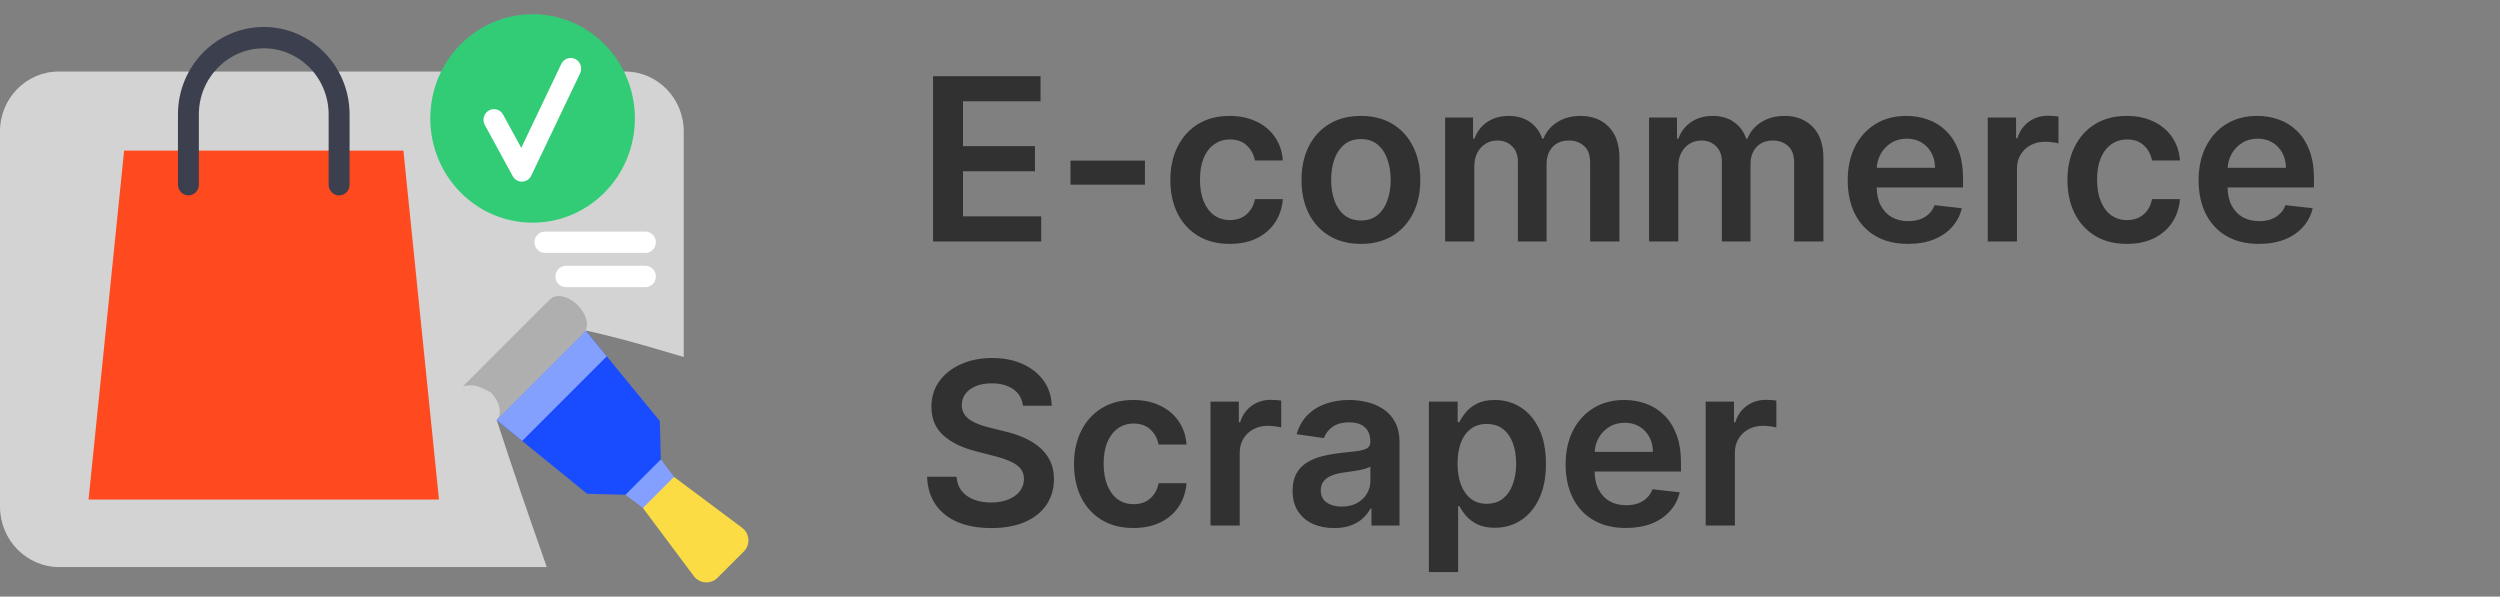 <svg width="88" height="21" viewBox="0 0 88 21" fill="none" xmlns="http://www.w3.org/2000/svg">
<rect x="0" y="0" width="88" height="21" fill="#808080" stroke="none"/>
<path d="M32.843 8.5V2.682H36.627V3.565H33.897V5.145H36.431V6.028H33.897V7.616H36.65V8.5H32.843ZM40.302 5.653V6.5H37.682V5.653H40.302ZM43.287 8.585C42.851 8.585 42.477 8.49 42.165 8.298C41.854 8.107 41.614 7.843 41.446 7.506C41.279 7.167 41.196 6.777 41.196 6.335C41.196 5.892 41.281 5.501 41.452 5.162C41.622 4.821 41.863 4.556 42.173 4.366C42.486 4.175 42.855 4.08 43.281 4.08C43.635 4.08 43.949 4.145 44.221 4.276C44.496 4.404 44.715 4.587 44.878 4.824C45.041 5.059 45.133 5.333 45.156 5.648H44.173C44.133 5.438 44.039 5.262 43.889 5.122C43.741 4.98 43.543 4.909 43.295 4.909C43.085 4.909 42.9 4.966 42.741 5.08C42.582 5.191 42.458 5.352 42.369 5.562C42.282 5.773 42.239 6.025 42.239 6.318C42.239 6.616 42.282 6.871 42.369 7.085C42.456 7.297 42.578 7.461 42.736 7.577C42.895 7.69 43.081 7.747 43.295 7.747C43.447 7.747 43.582 7.719 43.702 7.662C43.823 7.603 43.924 7.519 44.005 7.409C44.087 7.299 44.143 7.166 44.173 7.009H45.156C45.132 7.317 45.041 7.591 44.883 7.83C44.726 8.066 44.512 8.252 44.241 8.386C43.971 8.519 43.652 8.585 43.287 8.585ZM47.904 8.585C47.478 8.585 47.108 8.491 46.796 8.304C46.483 8.116 46.241 7.854 46.069 7.517C45.898 7.18 45.813 6.786 45.813 6.335C45.813 5.884 45.898 5.49 46.069 5.151C46.241 4.812 46.483 4.548 46.796 4.361C47.108 4.173 47.478 4.08 47.904 4.08C48.33 4.08 48.699 4.173 49.012 4.361C49.324 4.548 49.566 4.812 49.736 5.151C49.909 5.49 49.995 5.884 49.995 6.335C49.995 6.786 49.909 7.18 49.736 7.517C49.566 7.854 49.324 8.116 49.012 8.304C48.699 8.491 48.33 8.585 47.904 8.585ZM47.91 7.761C48.141 7.761 48.334 7.698 48.489 7.571C48.645 7.442 48.76 7.27 48.836 7.054C48.913 6.838 48.952 6.598 48.952 6.332C48.952 6.065 48.913 5.824 48.836 5.608C48.76 5.39 48.645 5.217 48.489 5.088C48.334 4.959 48.141 4.895 47.91 4.895C47.673 4.895 47.476 4.959 47.319 5.088C47.163 5.217 47.047 5.39 46.969 5.608C46.894 5.824 46.856 6.065 46.856 6.332C46.856 6.598 46.894 6.838 46.969 7.054C47.047 7.27 47.163 7.442 47.319 7.571C47.476 7.698 47.673 7.761 47.91 7.761ZM50.868 8.5V4.136H51.851V4.878H51.902C51.993 4.628 52.143 4.433 52.354 4.293C52.564 4.151 52.815 4.08 53.106 4.08C53.402 4.08 53.651 4.152 53.854 4.295C54.058 4.438 54.202 4.632 54.285 4.878H54.331C54.427 4.635 54.59 4.442 54.819 4.298C55.05 4.152 55.324 4.08 55.641 4.08C56.042 4.08 56.37 4.206 56.623 4.46C56.877 4.714 57.004 5.084 57.004 5.571V8.5H55.973V5.73C55.973 5.459 55.901 5.261 55.757 5.136C55.613 5.009 55.437 4.946 55.229 4.946C54.98 4.946 54.786 5.024 54.646 5.179C54.508 5.332 54.439 5.532 54.439 5.778V8.5H53.43V5.688C53.43 5.462 53.362 5.282 53.226 5.148C53.091 5.013 52.915 4.946 52.697 4.946C52.55 4.946 52.415 4.984 52.294 5.06C52.173 5.134 52.076 5.239 52.004 5.375C51.932 5.509 51.896 5.667 51.896 5.847V8.5H50.868ZM58.047 8.5V4.136H59.03V4.878H59.081C59.172 4.628 59.323 4.433 59.533 4.293C59.743 4.151 59.994 4.08 60.286 4.08C60.581 4.08 60.831 4.152 61.033 4.295C61.238 4.438 61.382 4.632 61.465 4.878H61.511C61.607 4.635 61.77 4.442 61.999 4.298C62.23 4.152 62.504 4.08 62.82 4.08C63.222 4.08 63.549 4.206 63.803 4.46C64.057 4.714 64.184 5.084 64.184 5.571V8.5H63.153V5.73C63.153 5.459 63.081 5.261 62.937 5.136C62.793 5.009 62.617 4.946 62.408 4.946C62.16 4.946 61.966 5.024 61.826 5.179C61.688 5.332 61.618 5.532 61.618 5.778V8.5H60.61V5.688C60.61 5.462 60.542 5.282 60.405 5.148C60.271 5.013 60.095 4.946 59.877 4.946C59.729 4.946 59.595 4.984 59.474 5.06C59.352 5.134 59.256 5.239 59.184 5.375C59.112 5.509 59.076 5.667 59.076 5.847V8.5H58.047ZM67.159 8.585C66.722 8.585 66.344 8.494 66.025 8.312C65.709 8.129 65.466 7.869 65.295 7.534C65.125 7.197 65.04 6.8 65.04 6.344C65.04 5.895 65.125 5.501 65.295 5.162C65.468 4.821 65.708 4.556 66.017 4.366C66.326 4.175 66.688 4.08 67.105 4.08C67.374 4.08 67.628 4.123 67.866 4.21C68.107 4.295 68.319 4.428 68.503 4.608C68.688 4.788 68.834 5.017 68.94 5.295C69.046 5.572 69.099 5.902 69.099 6.284V6.599H65.523V5.906H68.114C68.112 5.709 68.069 5.534 67.986 5.381C67.902 5.225 67.786 5.103 67.636 5.014C67.489 4.925 67.316 4.881 67.119 4.881C66.909 4.881 66.724 4.932 66.565 5.034C66.406 5.134 66.282 5.267 66.193 5.432C66.106 5.595 66.061 5.774 66.059 5.969V6.574C66.059 6.828 66.106 7.045 66.199 7.227C66.291 7.407 66.421 7.545 66.588 7.642C66.755 7.737 66.95 7.784 67.173 7.784C67.323 7.784 67.458 7.763 67.579 7.722C67.701 7.678 67.806 7.615 67.895 7.531C67.984 7.448 68.051 7.345 68.097 7.222L69.057 7.33C68.996 7.583 68.88 7.805 68.71 7.994C68.541 8.182 68.326 8.328 68.062 8.432C67.799 8.534 67.498 8.585 67.159 8.585ZM69.969 8.5V4.136H70.966V4.864H71.012C71.091 4.612 71.228 4.418 71.421 4.281C71.616 4.143 71.839 4.074 72.089 4.074C72.145 4.074 72.209 4.077 72.279 4.082C72.351 4.086 72.411 4.093 72.458 4.102V5.048C72.414 5.033 72.345 5.02 72.251 5.009C72.158 4.995 72.068 4.989 71.981 4.989C71.793 4.989 71.625 5.029 71.475 5.111C71.327 5.19 71.211 5.301 71.126 5.443C71.04 5.585 70.998 5.749 70.998 5.935V8.5H69.969ZM74.865 8.585C74.429 8.585 74.055 8.49 73.743 8.298C73.432 8.107 73.193 7.843 73.024 7.506C72.857 7.167 72.774 6.777 72.774 6.335C72.774 5.892 72.859 5.501 73.03 5.162C73.2 4.821 73.441 4.556 73.751 4.366C74.064 4.175 74.433 4.08 74.859 4.08C75.213 4.08 75.527 4.145 75.8 4.276C76.074 4.404 76.293 4.587 76.456 4.824C76.619 5.059 76.712 5.333 76.734 5.648H75.751C75.712 5.438 75.617 5.262 75.467 5.122C75.32 4.98 75.122 4.909 74.873 4.909C74.663 4.909 74.479 4.966 74.32 5.08C74.16 5.191 74.036 5.352 73.947 5.562C73.86 5.773 73.817 6.025 73.817 6.318C73.817 6.616 73.86 6.871 73.947 7.085C74.034 7.297 74.157 7.461 74.314 7.577C74.473 7.69 74.659 7.747 74.873 7.747C75.025 7.747 75.16 7.719 75.28 7.662C75.401 7.603 75.502 7.519 75.584 7.409C75.665 7.299 75.721 7.166 75.751 7.009H76.734C76.71 7.317 76.619 7.591 76.462 7.83C76.304 8.066 76.09 8.252 75.82 8.386C75.549 8.519 75.231 8.585 74.865 8.585ZM79.51 8.585C79.073 8.585 78.695 8.494 78.377 8.312C78.061 8.129 77.817 7.869 77.647 7.534C77.476 7.197 77.391 6.8 77.391 6.344C77.391 5.895 77.476 5.501 77.647 5.162C77.819 4.821 78.06 4.556 78.368 4.366C78.677 4.175 79.04 4.08 79.457 4.08C79.725 4.08 79.979 4.123 80.218 4.21C80.458 4.295 80.671 4.428 80.854 4.608C81.04 4.788 81.186 5.017 81.292 5.295C81.398 5.572 81.451 5.902 81.451 6.284V6.599H77.874V5.906H80.465C80.463 5.709 80.421 5.534 80.337 5.381C80.254 5.225 80.137 5.103 79.988 5.014C79.84 4.925 79.668 4.881 79.471 4.881C79.26 4.881 79.076 4.932 78.917 5.034C78.758 5.134 78.634 5.267 78.545 5.432C78.457 5.595 78.413 5.774 78.411 5.969V6.574C78.411 6.828 78.457 7.045 78.55 7.227C78.643 7.407 78.773 7.545 78.939 7.642C79.106 7.737 79.301 7.784 79.525 7.784C79.674 7.784 79.81 7.763 79.931 7.722C80.052 7.678 80.157 7.615 80.246 7.531C80.335 7.448 80.403 7.345 80.448 7.222L81.408 7.33C81.348 7.583 81.232 7.805 81.062 7.994C80.893 8.182 80.677 8.328 80.414 8.432C80.151 8.534 79.85 8.585 79.51 8.585ZM36.005 14.281C35.978 14.033 35.867 13.84 35.67 13.702C35.474 13.563 35.221 13.494 34.908 13.494C34.689 13.494 34.5 13.527 34.343 13.594C34.186 13.66 34.065 13.75 33.982 13.864C33.899 13.977 33.856 14.107 33.854 14.253C33.854 14.374 33.882 14.479 33.937 14.568C33.993 14.657 34.07 14.733 34.167 14.796C34.263 14.856 34.37 14.907 34.488 14.949C34.605 14.991 34.724 15.026 34.843 15.054L35.388 15.19C35.608 15.242 35.819 15.311 36.022 15.398C36.226 15.485 36.409 15.595 36.57 15.727C36.733 15.86 36.862 16.02 36.956 16.207C37.051 16.395 37.099 16.615 37.099 16.866C37.099 17.207 37.011 17.508 36.837 17.767C36.663 18.025 36.411 18.226 36.081 18.372C35.754 18.516 35.357 18.588 34.891 18.588C34.439 18.588 34.046 18.518 33.712 18.378C33.381 18.238 33.121 18.033 32.934 17.764C32.748 17.495 32.648 17.168 32.633 16.781H33.67C33.685 16.984 33.747 17.152 33.857 17.287C33.967 17.421 34.11 17.522 34.286 17.588C34.464 17.654 34.663 17.688 34.883 17.688C35.112 17.688 35.313 17.653 35.485 17.585C35.659 17.515 35.796 17.419 35.894 17.296C35.992 17.171 36.043 17.025 36.045 16.858C36.043 16.706 35.998 16.581 35.911 16.483C35.824 16.383 35.702 16.299 35.545 16.233C35.389 16.165 35.208 16.104 34.999 16.051L34.337 15.881C33.858 15.758 33.479 15.571 33.201 15.321C32.924 15.069 32.786 14.735 32.786 14.318C32.786 13.975 32.879 13.675 33.065 13.418C33.252 13.16 33.507 12.96 33.829 12.818C34.151 12.674 34.515 12.602 34.922 12.602C35.335 12.602 35.697 12.674 36.008 12.818C36.32 12.96 36.565 13.158 36.743 13.412C36.922 13.664 37.013 13.954 37.019 14.281H36.005ZM39.896 18.585C39.461 18.585 39.087 18.49 38.774 18.298C38.463 18.107 38.224 17.843 38.055 17.506C37.889 17.167 37.805 16.776 37.805 16.335C37.805 15.892 37.891 15.501 38.061 15.162C38.231 14.821 38.472 14.556 38.782 14.367C39.095 14.175 39.464 14.079 39.891 14.079C40.245 14.079 40.558 14.145 40.831 14.276C41.105 14.404 41.324 14.587 41.487 14.824C41.65 15.059 41.743 15.333 41.766 15.648H40.782C40.743 15.438 40.648 15.262 40.498 15.122C40.351 14.98 40.153 14.909 39.905 14.909C39.694 14.909 39.51 14.966 39.351 15.079C39.192 15.191 39.068 15.352 38.979 15.562C38.891 15.773 38.848 16.025 38.848 16.318C38.848 16.616 38.891 16.871 38.979 17.085C39.066 17.297 39.188 17.461 39.345 17.577C39.504 17.69 39.691 17.747 39.905 17.747C40.056 17.747 40.192 17.719 40.311 17.662C40.432 17.603 40.533 17.519 40.615 17.409C40.696 17.299 40.752 17.166 40.782 17.009H41.766C41.741 17.317 41.65 17.591 41.493 17.829C41.336 18.066 41.122 18.252 40.851 18.386C40.58 18.519 40.262 18.585 39.896 18.585ZM42.61 18.5V14.136H43.607V14.864H43.653C43.732 14.612 43.868 14.418 44.062 14.281C44.257 14.143 44.479 14.074 44.729 14.074C44.786 14.074 44.849 14.077 44.92 14.082C44.992 14.086 45.051 14.093 45.099 14.102V15.048C45.055 15.033 44.986 15.02 44.891 15.008C44.798 14.995 44.708 14.989 44.621 14.989C44.434 14.989 44.265 15.029 44.116 15.111C43.968 15.19 43.851 15.301 43.766 15.443C43.681 15.585 43.638 15.749 43.638 15.935V18.5H42.61ZM46.959 18.588C46.683 18.588 46.434 18.539 46.212 18.44C45.992 18.34 45.818 18.192 45.69 17.997C45.563 17.802 45.499 17.562 45.499 17.276C45.499 17.029 45.545 16.826 45.636 16.665C45.726 16.504 45.85 16.375 46.008 16.278C46.165 16.182 46.342 16.109 46.539 16.06C46.738 16.009 46.943 15.972 47.155 15.949C47.411 15.922 47.618 15.899 47.778 15.878C47.937 15.855 48.052 15.821 48.124 15.776C48.198 15.728 48.235 15.655 48.235 15.557V15.54C48.235 15.326 48.172 15.16 48.045 15.043C47.918 14.925 47.735 14.867 47.496 14.867C47.244 14.867 47.045 14.921 46.897 15.031C46.751 15.141 46.653 15.271 46.601 15.421L45.641 15.284C45.717 15.019 45.842 14.797 46.016 14.619C46.19 14.439 46.404 14.305 46.655 14.216C46.907 14.125 47.186 14.079 47.491 14.079C47.701 14.079 47.91 14.104 48.118 14.153C48.327 14.203 48.517 14.284 48.69 14.398C48.862 14.509 49 14.662 49.104 14.855C49.21 15.048 49.263 15.29 49.263 15.579V18.5H48.275V17.901H48.241C48.178 18.022 48.09 18.135 47.976 18.241C47.865 18.346 47.724 18.43 47.553 18.494C47.385 18.557 47.187 18.588 46.959 18.588ZM47.226 17.832C47.433 17.832 47.612 17.792 47.763 17.71C47.915 17.627 48.031 17.517 48.113 17.381C48.196 17.244 48.238 17.096 48.238 16.935V16.421C48.206 16.447 48.151 16.472 48.073 16.494C47.997 16.517 47.912 16.537 47.817 16.554C47.723 16.571 47.629 16.586 47.536 16.599C47.443 16.613 47.363 16.624 47.295 16.634C47.141 16.654 47.004 16.688 46.883 16.736C46.761 16.783 46.666 16.849 46.596 16.935C46.526 17.018 46.491 17.126 46.491 17.259C46.491 17.448 46.56 17.591 46.698 17.688C46.836 17.784 47.012 17.832 47.226 17.832ZM50.297 20.136V14.136H51.309V14.858H51.368C51.422 14.752 51.496 14.639 51.593 14.52C51.69 14.399 51.82 14.296 51.985 14.21C52.15 14.123 52.36 14.079 52.616 14.079C52.953 14.079 53.257 14.166 53.528 14.338C53.8 14.508 54.016 14.761 54.175 15.097C54.336 15.43 54.417 15.839 54.417 16.324C54.417 16.803 54.338 17.21 54.181 17.546C54.024 17.881 53.81 18.136 53.539 18.312C53.268 18.489 52.961 18.577 52.618 18.577C52.368 18.577 52.161 18.535 51.996 18.452C51.831 18.368 51.699 18.268 51.599 18.151C51.5 18.031 51.423 17.919 51.368 17.812H51.326V20.136H50.297ZM51.306 16.318C51.306 16.6 51.346 16.848 51.425 17.06C51.507 17.272 51.623 17.438 51.775 17.557C51.928 17.674 52.114 17.733 52.331 17.733C52.559 17.733 52.749 17.672 52.903 17.551C53.056 17.428 53.172 17.26 53.249 17.048C53.329 16.834 53.368 16.591 53.368 16.318C53.368 16.047 53.33 15.807 53.252 15.597C53.174 15.386 53.059 15.222 52.905 15.102C52.752 14.983 52.561 14.923 52.331 14.923C52.112 14.923 51.925 14.981 51.772 15.097C51.618 15.212 51.502 15.374 51.422 15.582C51.345 15.791 51.306 16.036 51.306 16.318ZM57.229 18.585C56.792 18.585 56.414 18.494 56.096 18.312C55.779 18.129 55.536 17.869 55.366 17.534C55.195 17.197 55.11 16.8 55.11 16.344C55.11 15.895 55.195 15.501 55.366 15.162C55.538 14.821 55.779 14.556 56.087 14.367C56.396 14.175 56.759 14.079 57.175 14.079C57.444 14.079 57.698 14.123 57.937 14.21C58.177 14.296 58.389 14.428 58.573 14.608C58.759 14.788 58.904 15.017 59.011 15.296C59.117 15.572 59.17 15.902 59.17 16.284V16.599H55.593V15.906H58.184C58.182 15.709 58.139 15.534 58.056 15.381C57.973 15.225 57.856 15.103 57.706 15.014C57.559 14.925 57.386 14.881 57.19 14.881C56.979 14.881 56.795 14.932 56.636 15.034C56.476 15.134 56.352 15.267 56.263 15.432C56.176 15.595 56.132 15.774 56.13 15.969V16.574C56.13 16.828 56.176 17.046 56.269 17.227C56.362 17.407 56.492 17.546 56.658 17.642C56.825 17.737 57.02 17.784 57.243 17.784C57.393 17.784 57.529 17.763 57.65 17.722C57.771 17.678 57.876 17.615 57.965 17.531C58.054 17.448 58.121 17.345 58.167 17.222L59.127 17.329C59.066 17.583 58.951 17.805 58.78 17.994C58.612 18.182 58.396 18.328 58.133 18.432C57.869 18.534 57.568 18.585 57.229 18.585ZM60.04 18.5V14.136H61.037V14.864H61.082C61.162 14.612 61.298 14.418 61.491 14.281C61.686 14.143 61.909 14.074 62.159 14.074C62.216 14.074 62.279 14.077 62.349 14.082C62.421 14.086 62.481 14.093 62.528 14.102V15.048C62.485 15.033 62.416 15.02 62.321 15.008C62.228 14.995 62.138 14.989 62.051 14.989C61.864 14.989 61.695 15.029 61.545 15.111C61.398 15.19 61.281 15.301 61.196 15.443C61.111 15.585 61.068 15.749 61.068 15.935V18.5H60.04Z" fill="#313131"/>
<path d="M0 4.623V17.834C0 19.009 0.935 19.961 2.088 19.961H19.246C18.501 17.834 18.123 16.741 17.488 14.794C18.536 14.475 20.3 12.671 20.621 11.636C21.689 11.868 22.504 12.101 24.067 12.566V4.623C24.067 3.461 23.142 2.518 22.001 2.518H2.066C0.925 2.518 0 3.461 0 4.623Z" fill="#D3D3D3"/>
<path d="M4.369 5.302H14.2L15.452 17.583H3.117L4.369 5.302Z" fill="#FF491F"/>
<path d="M11.936 6.879C11.733 6.879 11.568 6.71 11.568 6.503V4.026C11.568 2.743 10.543 1.7 9.284 1.7C8.025 1.7 7 2.743 7 4.026V6.503C7 6.71 6.835 6.878 6.632 6.878C6.429 6.878 6.264 6.71 6.264 6.503V4.026C6.264 2.329 7.619 0.949 9.284 0.949C10.95 0.949 12.305 2.329 12.305 4.026V6.503C12.305 6.71 12.14 6.879 11.936 6.879Z" fill="#3C3F4D"/>
<path d="M22.348 4.169C22.348 6.195 20.736 7.838 18.747 7.838C16.758 7.838 15.146 6.195 15.146 4.169C15.146 2.143 16.758 0.5 18.747 0.5C20.736 0.5 22.348 2.143 22.348 4.169Z" fill="#32CC77"/>
<path d="M18.37 6.394C18.236 6.394 18.113 6.32 18.048 6.2L17.065 4.399C16.967 4.218 17.031 3.989 17.209 3.889C17.387 3.788 17.611 3.853 17.709 4.034L18.348 5.205L19.758 2.251C19.846 2.065 20.067 1.987 20.25 2.078C20.433 2.168 20.509 2.393 20.42 2.579L18.701 6.182C18.641 6.308 18.517 6.389 18.38 6.393C18.377 6.393 18.373 6.394 18.37 6.394Z" fill="white"/>
<path d="M22.719 8.902H19.183C18.979 8.902 18.814 8.734 18.814 8.527C18.814 8.32 18.979 8.152 19.183 8.152H22.719C22.922 8.152 23.087 8.32 23.087 8.527C23.087 8.734 22.922 8.902 22.719 8.902Z" fill="white"/>
<path d="M22.719 10.108H19.92C19.716 10.108 19.551 9.94 19.551 9.732C19.551 9.525 19.716 9.357 19.92 9.357H22.719C22.923 9.357 23.087 9.525 23.087 9.732C23.087 9.94 22.922 10.108 22.719 10.108Z" fill="white"/>
<path d="M23.724 16.786L26.122 18.577C26.392 18.779 26.421 19.174 26.182 19.413L25.257 20.338C25.018 20.576 24.623 20.548 24.422 20.278L22.63 17.88L22.949 17.218L23.724 16.786Z" fill="#FCDC45"/>
<path d="M23.261 16.171L23.725 16.786L22.631 17.88L22.016 17.416L22.221 16.549L23.261 16.171Z" fill="#84A0FF"/>
<path d="M23.261 16.171L22.016 17.416L20.668 17.382L17.482 14.79L20.549 11.723C20.575 11.697 20.597 11.668 20.614 11.635L23.227 14.822L23.261 16.171Z" fill="#194CFF"/>
<path d="M18.38 15.521L21.358 12.543L20.614 11.635C20.597 11.668 20.575 11.697 20.549 11.723L17.482 14.79L18.38 15.521Z" fill="#84A0FF"/>
<path d="M17.272 13.813C17.6 14.141 17.693 14.578 17.481 14.79L20.548 11.723C20.575 11.697 20.596 11.668 20.613 11.635C20.734 11.405 20.626 11.033 20.339 10.745C20.011 10.417 19.573 10.323 19.36 10.535L16.459 13.437L16.294 13.602C16.294 13.602 16.542 13.527 16.761 13.587C16.98 13.646 17.267 13.809 17.272 13.813Z" fill="#AFAFAF"/>
</svg>
